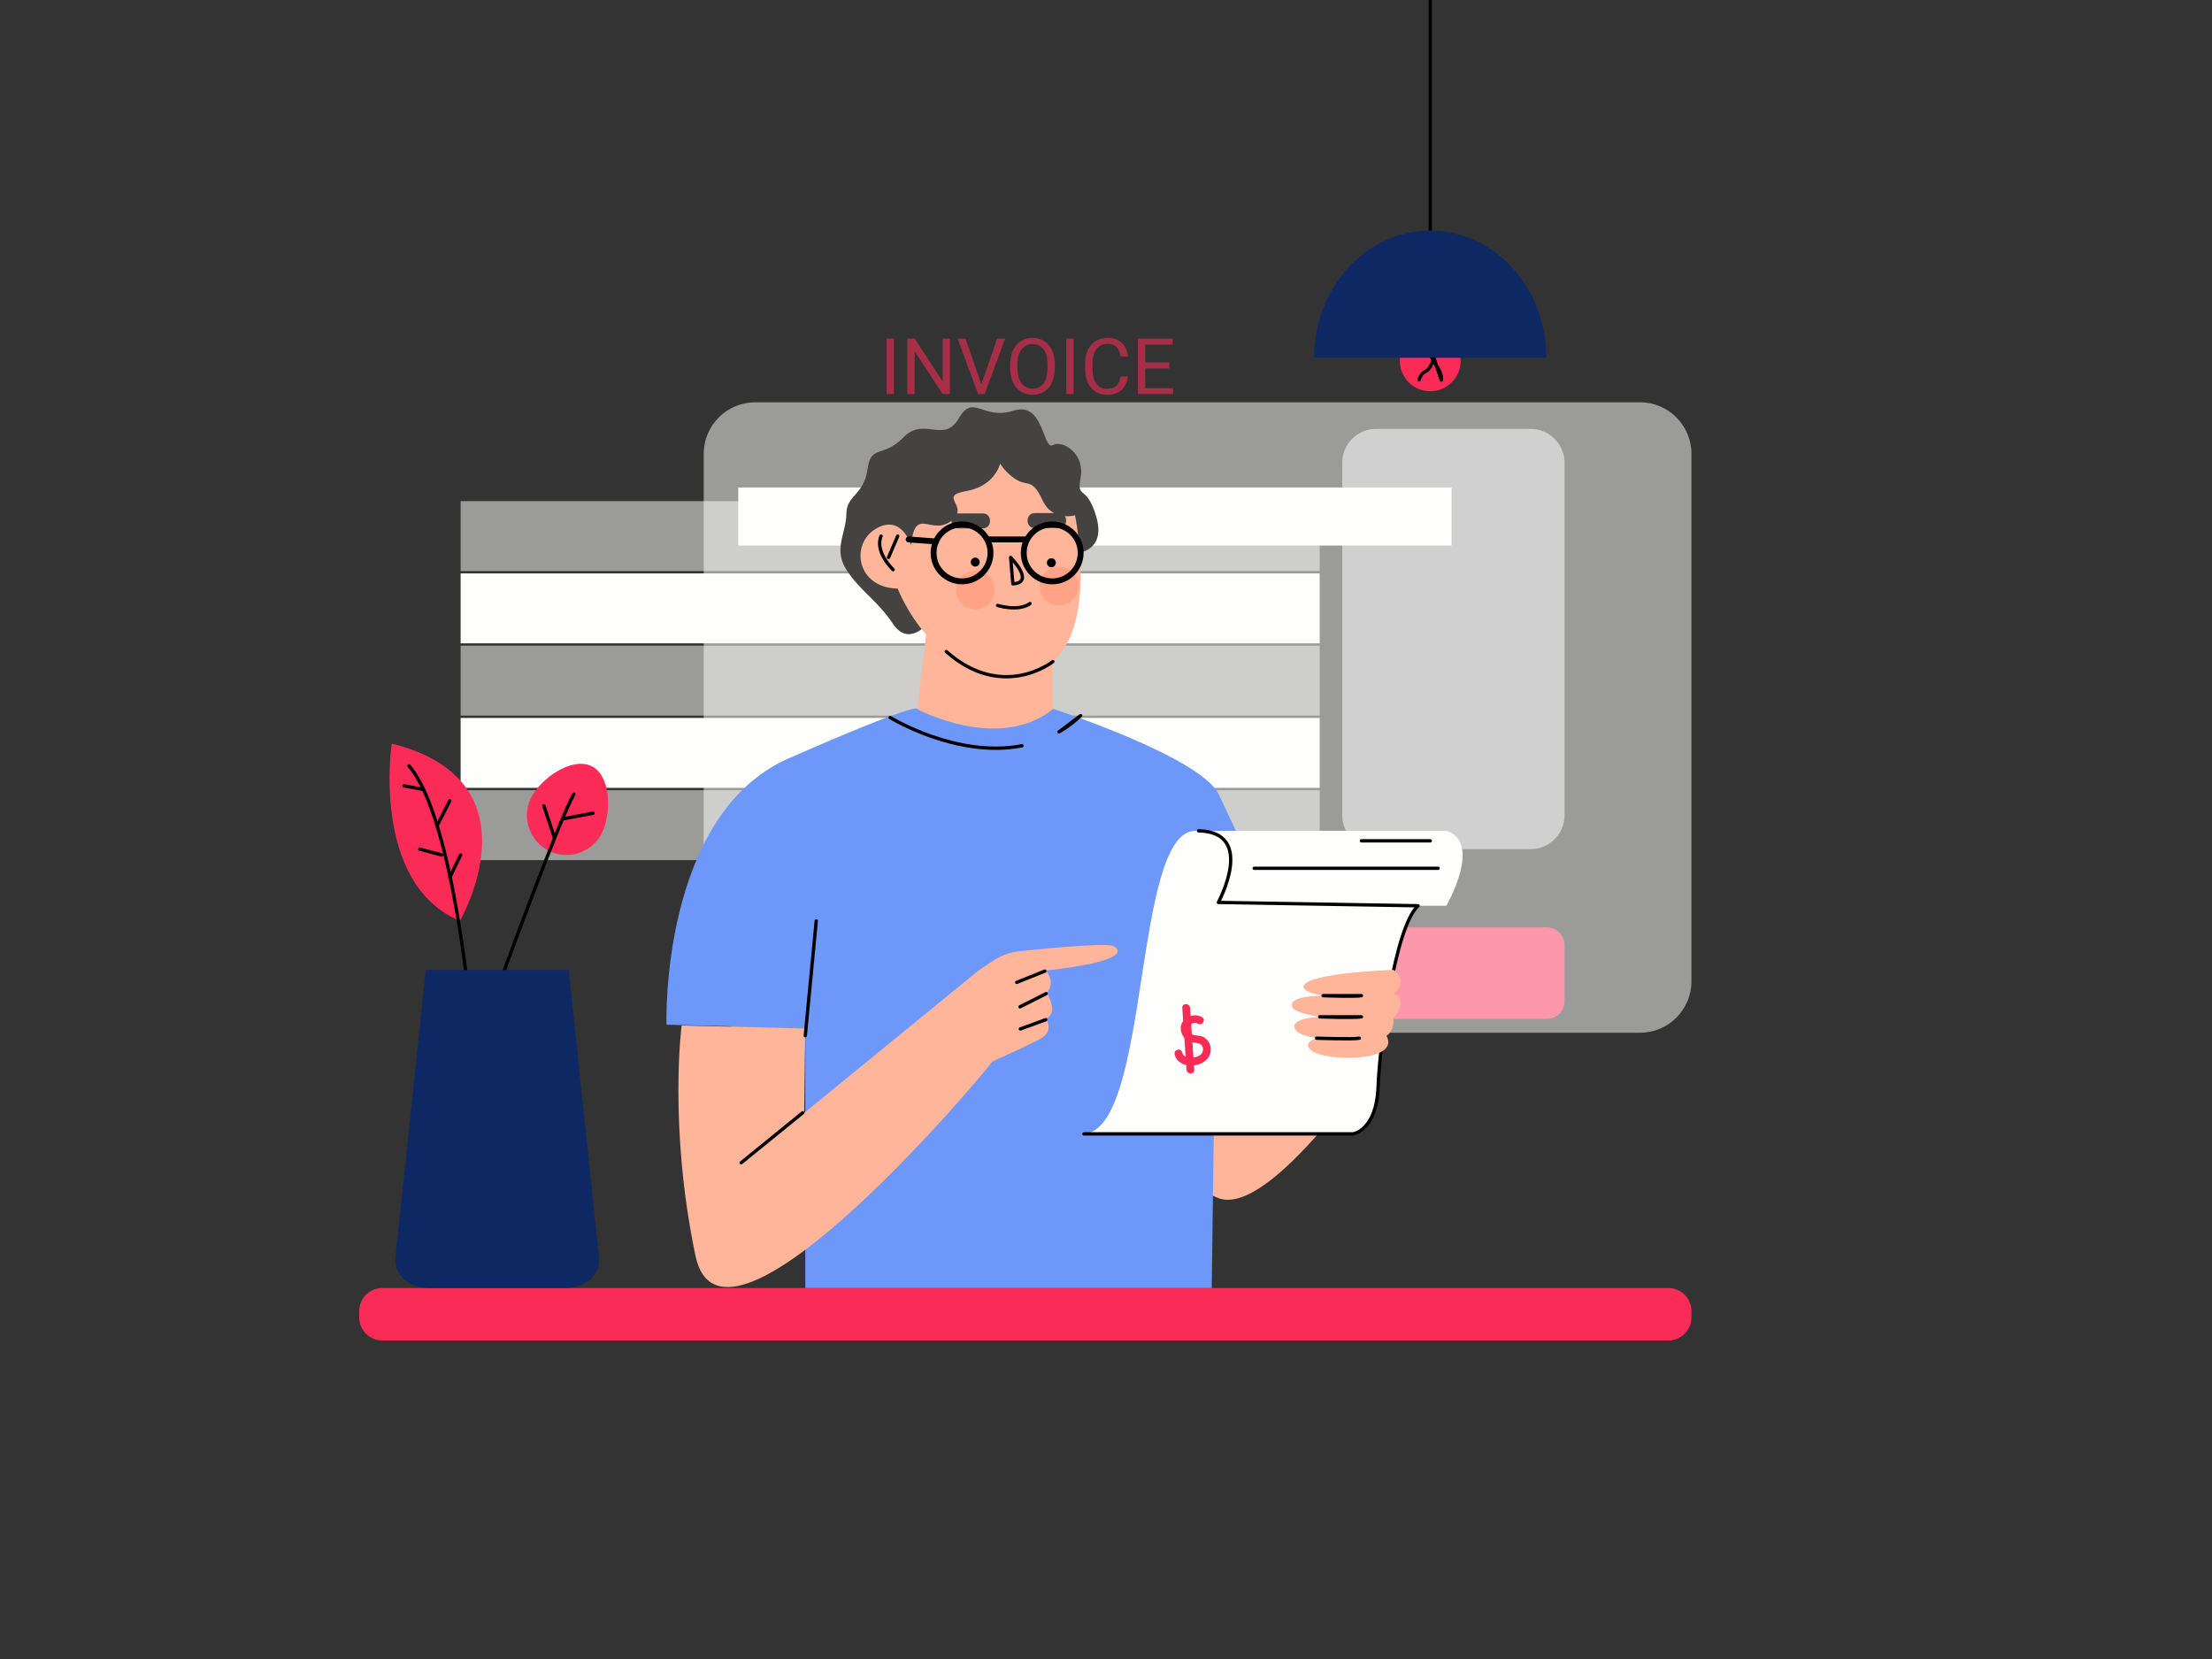 <svg width="1600" height="1200" viewBox="0 0 1600 1200" fill="none" xmlns="http://www.w3.org/2000/svg">
<rect x="0" y="0" width="1600" height="1200" fill="#333333" stroke="none"/>
<g clip-path="url(#clip0)">
<path opacity="0.58" d="M646.584 285.027H641.292V244.891H646.584V285.027ZM687.134 285.027H681.813L661.608 254.098V285.027H656.287V244.891H661.608L681.869 275.958V244.891H687.134V285.027ZM709.82 277.998L721.288 244.891H727.077L712.191 285.027H707.505L692.647 244.891H698.408L709.82 277.998ZM762.967 266.255C762.967 270.187 762.306 273.624 760.983 276.564C759.66 279.486 757.785 281.719 755.359 283.263C752.933 284.806 750.103 285.578 746.869 285.578C743.708 285.578 740.906 284.806 738.461 283.263C736.017 281.701 734.115 279.486 732.755 276.619C731.414 273.734 730.725 270.399 730.688 266.613V263.719C730.688 259.859 731.359 256.45 732.7 253.492C734.042 250.533 735.935 248.272 738.379 246.71C740.841 245.13 743.653 244.34 746.814 244.34C750.03 244.34 752.86 245.121 755.304 246.683C757.767 248.226 759.66 250.478 760.983 253.436C762.306 256.377 762.967 259.804 762.967 263.719V266.255ZM757.702 263.663C757.702 258.904 756.747 255.256 754.836 252.72C752.924 250.165 750.25 248.888 746.814 248.888C743.469 248.888 740.832 250.165 738.902 252.72C736.991 255.256 736.008 258.784 735.953 263.305V266.255C735.953 270.867 736.918 274.497 738.847 277.143C740.795 279.771 743.469 281.085 746.869 281.085C750.287 281.085 752.933 279.845 754.808 277.364C756.682 274.864 757.647 271.29 757.702 266.641V263.663ZM776.585 285.027H771.292V244.891H776.585V285.027ZM815.811 272.292C815.315 276.537 813.744 279.817 811.098 282.133C808.47 284.43 804.969 285.578 800.595 285.578C795.854 285.578 792.05 283.878 789.183 280.479C786.334 277.079 784.91 272.53 784.91 266.833V262.974C784.91 259.244 785.572 255.963 786.895 253.133C788.236 250.303 790.129 248.135 792.573 246.628C795.017 245.102 797.848 244.34 801.064 244.34C805.327 244.34 808.745 245.534 811.318 247.923C813.891 250.294 815.389 253.583 815.811 257.792H810.491C810.032 254.594 809.03 252.279 807.486 250.845C805.961 249.412 803.82 248.695 801.064 248.695C797.682 248.695 795.027 249.945 793.097 252.444C791.186 254.943 790.23 258.499 790.23 263.112V266.999C790.23 271.354 791.14 274.818 792.959 277.391C794.779 279.964 797.324 281.25 800.595 281.25C803.535 281.25 805.787 280.589 807.349 279.266C808.929 277.924 809.977 275.599 810.491 272.292H815.811ZM845.748 266.475H828.354V280.699H848.56V285.027H823.061V244.891H848.284V249.246H828.354V262.147H845.748V266.475Z" fill="#FA2B56"/>
<path d="M1118.93 670.815H980.564C973.518 670.815 967.806 676.527 967.806 683.573V724.265C967.806 731.311 973.518 737.023 980.564 737.023H1118.93C1125.97 737.023 1131.68 731.311 1131.68 724.265V683.573C1131.68 676.527 1125.97 670.815 1118.93 670.815Z" fill="#FA2B56"/>
<path d="M1049.95 352.603H534V394.601H1049.95V352.603Z" fill="#FEFEFD"/>
<path opacity="0.51" d="M1186.24 291H546.26C525.693 291 509.02 307.673 509.02 328.24V709.76C509.02 730.327 525.693 747 546.26 747H1186.24C1206.81 747 1223.48 730.327 1223.48 709.76V328.24C1223.48 307.673 1206.81 291 1186.24 291Z" fill="#FEFEFD"/>
<path opacity="0.54" d="M995.363 310.224H1107.22C1110.43 310.224 1113.62 310.857 1116.58 312.086C1119.55 313.316 1122.25 315.118 1124.52 317.389C1126.79 319.661 1128.59 322.358 1129.82 325.326C1131.05 328.294 1131.68 331.475 1131.68 334.688V589.746C1131.68 596.234 1129.11 602.456 1124.52 607.044C1119.93 611.632 1113.71 614.209 1107.22 614.209H995.363C988.875 614.209 982.652 611.632 978.064 607.044C973.477 602.456 970.899 596.234 970.899 589.746V334.688C970.899 328.2 973.477 321.977 978.064 317.389C982.652 312.802 988.875 310.224 995.363 310.224Z" fill="#FEFEFD"/>
<path opacity="0.51" d="M954.584 362.493H333.174V413.075H954.584V362.493Z" fill="#FEFEFD"/>
<path d="M954.584 414.761H333.174V465.343H954.584V414.761Z" fill="#FEFEFD"/>
<path opacity="0.51" d="M954.584 467.029H333.174V517.611H954.584V467.029Z" fill="#FEFEFD"/>
<path d="M954.584 519.298H333.174V569.88H954.584V519.298Z" fill="#FEFEFD"/>
<path opacity="0.51" d="M954.584 571.566H333.174V622.148H954.584V571.566Z" fill="#FEFEFD"/>
<path d="M435.758 601.735C434.194 605.152 431.973 608.228 429.221 610.786C426.468 613.344 423.239 615.335 419.717 616.645C416.195 617.955 412.449 618.558 408.694 618.419C404.939 618.281 401.248 617.404 397.832 615.839C394.416 614.274 391.341 612.051 388.785 609.297C386.228 606.543 384.239 603.313 382.931 599.79C381.623 596.267 381.022 592.521 381.162 588.766C381.303 585.011 382.181 581.321 383.749 577.905C390.329 563.543 413.156 547.409 427.518 553.99C441.88 560.57 442.338 587.373 435.758 601.735Z" fill="#FA2B56"/>
<path d="M359.671 715.779C359.671 715.779 403.832 594.307 415.073 574.464" stroke="black" stroke-width="2.409" stroke-linecap="round" stroke-linejoin="round"/>
<path d="M815.63 765.132C815.63 765.132 843.333 852.173 881.269 866.625C919.206 881.077 998.776 760.999 998.776 760.999L934.421 735.901L904.888 781.72L893.393 733.241L815.63 765.132Z" fill="#FEB59A"/>
<path d="M881.269 573.972L934.421 687.141L897.528 742.392L852.365 715.779L881.269 573.972Z" fill="#6D97F9"/>
<path d="M276.496 931.658H1206.82C1211.24 931.658 1215.48 933.413 1218.6 936.538C1221.72 939.662 1223.48 943.9 1223.48 948.319V952.933C1223.48 957.352 1221.72 961.59 1218.6 964.714C1215.48 967.839 1211.24 969.594 1206.82 969.594H276.496C272.077 969.594 267.839 967.839 264.715 964.714C261.59 961.59 259.835 957.352 259.835 952.933V948.319C259.835 943.9 261.59 939.662 264.715 936.538C267.839 933.413 272.077 931.658 276.496 931.658V931.658Z" fill="#FA2B56"/>
<path d="M761.536 512.62C761.536 512.62 866.817 546.875 881.269 573.972L876.474 931.658H582.483V743.681L482.08 741.187C482.08 741.187 477.299 589.519 570.439 548.57C663.578 507.621 663.578 512.62 663.578 512.62H761.536Z" fill="#6D97F9"/>
<path d="M643.879 519C643.879 519 691.881 548.616 739.21 539.446M765.98 529.433C771.643 526.102 776.908 522.135 781.674 517.611L765.98 529.433Z" stroke="black" stroke-width="2.409" stroke-linecap="round" stroke-linejoin="round"/>
<path d="M805.395 684.315C799.263 681.249 736.564 688.135 736.564 688.135L734.937 688.403C728.901 689.394 723.149 691.67 718.068 695.075L707.765 701.982L581.68 805.003L582.483 743.982L493.052 741.735C493.052 741.735 483.463 814.249 502.993 908.08C522.859 1003.53 717.815 769.463 717.781 767.826C717.781 767.826 742.284 756.932 752.579 751.384C762.874 745.836 756.583 736.772 756.583 736.772C766.306 732.701 757.155 718.095 757.155 718.095C764.018 710.328 756.583 702.026 756.583 702.026C816.639 695.389 810.514 686.874 805.395 684.315Z" fill="#FEB59A"/>
<path d="M590.423 666.104L582.483 749.101" stroke="black" stroke-width="2.409" stroke-linecap="round" stroke-linejoin="round"/>
<path d="M536.117 841.058L580.565 804.928" stroke="black" stroke-width="2.409" stroke-linecap="round" stroke-linejoin="round"/>
<path d="M1046.17 600.941L866.963 600.961C908.923 601.867 881.269 652.75 881.269 652.75L1025.7 655.158H1046.17C1046.17 655.158 1072.67 609.351 1046.17 600.941Z" fill="#FEFEFD"/>
<path d="M866.963 600.96L864.31 600.961C819.277 602.146 832.284 816.723 784.078 820.16H978.727C978.727 820.16 995.589 817.751 996.793 786.437C997.998 755.123 1008.84 670.815 1025.7 655.158L881.269 652.75C881.269 652.75 908.923 601.867 866.963 600.96Z" fill="#FEFEFD"/>
<path d="M784.078 820.16H978.727C978.727 820.16 995.589 817.751 996.793 786.437C997.998 755.123 1008.84 670.815 1025.7 655.158L881.269 652.75C881.269 652.75 908.923 601.867 866.963 600.96" stroke="black" stroke-width="2.409" stroke-linecap="round" stroke-linejoin="round"/>
<path d="M781.085 399.631C781.085 399.631 800.076 397.419 792.85 373.331C785.623 349.243 778.527 362.09 781.674 345.228C784.82 328.367 768.762 317.929 761.536 321.944C754.309 325.958 755.112 289.827 733.032 297.053C710.951 304.279 704.026 284.206 693.437 302.673C682.849 321.141 668.396 301.067 653.542 316.323C638.688 331.579 629.856 321.141 627.447 339.608C625.038 358.075 612.191 358.075 612.191 371.725C612.191 385.375 602.556 396.99 612.191 412.059C621.826 427.127 634.673 434.353 645.914 451.215C657.155 468.076 670.805 451.215 670.805 451.215" fill="#454342"/>
<path d="M723.397 335.393C723.397 335.393 719.783 351.652 698.707 355.265C677.63 358.878 702.32 366.105 687.867 376.944C673.414 387.784 661.973 365.502 658.962 394.408C658.962 394.408 652.337 371.524 633.669 382.364C615.001 393.203 619.217 425.12 649.326 425.722C649.326 425.722 675.221 494.372 737.849 488.35C800.477 482.328 777.594 372.729 777.594 372.729C777.594 372.729 761.335 377.546 754.108 361.889C746.882 346.232 743.871 351.652 736.043 347.437C728.214 343.221 723.397 335.393 723.397 335.393Z" fill="#FEB59A"/>
<path opacity="0.72" d="M705.424 440.776C713.16 440.776 719.431 434.505 719.431 426.769C719.431 419.033 713.16 412.762 705.424 412.762C697.688 412.762 691.417 419.033 691.417 426.769C691.417 434.505 697.688 440.776 705.424 440.776Z" fill="#FF9B7D"/>
<path opacity="0.72" d="M765.966 437.925C773.702 437.925 779.973 431.654 779.973 423.918C779.973 416.182 773.702 409.911 765.966 409.911C758.23 409.911 751.959 416.182 751.959 423.918C751.959 431.654 758.23 437.925 765.966 437.925Z" fill="#FF9B7D"/>
<path d="M670.805 451.215L663.578 513.04C663.578 513.04 722.192 544.354 761.535 513.04V463.259L670.805 451.215Z" fill="#FEB59A"/>
<path d="M761.536 478.596C761.536 478.596 725.404 507.42 684.455 471.288" stroke="black" stroke-width="2.409" stroke-linecap="round" stroke-linejoin="round"/>
<path d="M748.502 381.968H765.966C772.941 381.968 772.952 371.129 765.966 371.129H748.502C741.528 371.129 741.516 381.968 748.502 381.968Z" fill="#454342"/>
<path d="M760.489 410.309C762.287 410.309 763.744 408.852 763.744 407.054C763.744 405.256 762.287 403.799 760.489 403.799C758.691 403.799 757.234 405.256 757.234 407.054C757.234 408.852 758.691 410.309 760.489 410.309Z" fill="black"/>
<path d="M693.437 382.194H710.901C717.876 382.194 717.887 371.355 710.901 371.355H693.437C686.463 371.355 686.451 382.194 693.437 382.194Z" fill="#454342"/>
<path d="M708.678 406.584C708.678 407.228 708.488 407.857 708.13 408.393C707.772 408.928 707.264 409.345 706.669 409.591C706.075 409.838 705.42 409.902 704.789 409.777C704.158 409.651 703.578 409.341 703.122 408.886C702.667 408.431 702.357 407.851 702.232 407.219C702.106 406.588 702.171 405.934 702.417 405.339C702.663 404.744 703.08 404.236 703.616 403.878C704.151 403.521 704.78 403.33 705.424 403.33C705.851 403.33 706.274 403.414 706.669 403.578C707.064 403.741 707.423 403.981 707.725 404.283C708.027 404.585 708.267 404.944 708.431 405.339C708.594 405.734 708.678 406.157 708.678 406.584V406.584Z" fill="black"/>
<path d="M649.326 387.784L642.702 403.215" stroke="black" stroke-width="2.409" stroke-linecap="round" stroke-linejoin="round"/>
<path d="M646.014 412.059C646.014 412.059 632.465 399.225 637.282 387.784" stroke="black" stroke-width="2.409" stroke-linecap="round" stroke-linejoin="round"/>
<path d="M761.084 420.51C772.455 420.51 781.673 411.292 781.673 399.921C781.673 388.55 772.455 379.332 761.084 379.332C749.713 379.332 740.495 388.55 740.495 399.921C740.495 411.292 749.713 420.51 761.084 420.51Z" stroke="black" stroke-width="4.26" stroke-linecap="round" stroke-linejoin="round"/>
<path d="M695.867 420.51C707.238 420.51 716.456 411.292 716.456 399.921C716.456 388.55 707.238 379.332 695.867 379.332C684.496 379.332 675.278 388.55 675.278 399.921C675.278 411.292 684.496 420.51 695.867 420.51Z" stroke="black" stroke-width="4.26" stroke-linecap="round" stroke-linejoin="round"/>
<path d="M714.966 390.192H742.688" stroke="black" stroke-width="4.26" stroke-linecap="round" stroke-linejoin="round"/>
<path d="M677.007 391.66L657.246 390.192" stroke="black" stroke-width="4.26" stroke-linecap="round" stroke-linejoin="round"/>
<path d="M721.59 437.926C721.59 437.926 736.555 442.638 745.076 436.561M731.024 403.215C731.024 403.215 749.09 421.507 732.63 422.309L731.024 403.215Z" stroke="black" stroke-width="2.409" stroke-linecap="round" stroke-linejoin="round"/>
<path d="M755.769 702.428L735.43 710.56" stroke="black" stroke-width="2.409" stroke-linecap="round" stroke-linejoin="round"/>
<path d="M756.668 718.732L737.764 728.257" stroke="black" stroke-width="2.409" stroke-linecap="round" stroke-linejoin="round"/>
<path d="M756.382 737.564L738.05 744.273" stroke="black" stroke-width="2.409" stroke-linecap="round" stroke-linejoin="round"/>
<path d="M1008.05 719.152C1012.85 713.43 1016.5 708.055 1008.05 701.558C1008.05 701.558 946.209 703.492 942.997 713.129C941.939 716.304 948.118 718.661 957.049 720.19H957.049C957.049 720.19 931.154 719.899 934.767 728.478C935.992 731.386 944.14 733.792 954.584 735.515C954.374 735.523 929.983 736.41 937.778 745.746C939.685 748.031 945.208 749.828 952.368 750.956C947.541 752.629 943.17 755.514 948.618 759.94C958.253 767.769 1013.59 768.63 1002.82 749.101L1003.19 749.025C1006.59 746.66 1008.92 740.318 1007.63 736.455C1013.05 731.637 1016.3 719.916 1008.05 719.152Z" fill="#FEB59A"/>
<path d="M952.368 750.956C952.368 750.956 979.329 751.908 983.244 750.956M957.049 720.19C957.049 720.19 979.631 721.089 984.749 720.19H957.049ZM954.584 735.515C954.584 735.515 978.426 736.383 984.749 735.515H954.584Z" stroke="black" stroke-width="2.409" stroke-linecap="round" stroke-linejoin="round"/>
<path d="M1040.24 628.049H907.203" stroke="black" stroke-width="2.409" stroke-linecap="round" stroke-linejoin="round"/>
<path d="M1034.53 608.187H984.749" stroke="black" stroke-width="2.409" stroke-linecap="round" stroke-linejoin="round"/>
<path d="M332.646 666.104C332.646 666.104 391.709 564.94 283.319 537.843C283.319 537.843 268.164 639.007 332.646 666.104Z" fill="#FA2B56"/>
<path d="M341.605 745.747C341.605 745.747 329.258 592.53 295.838 553.99" stroke="black" stroke-width="2.409" stroke-linecap="round" stroke-linejoin="round"/>
<path d="M409.109 931.658C376.15 931.658 343.191 931.658 310.232 931.658C295.499 931.658 284.677 921.679 286.059 909.37C293.361 840.099 300.664 770.828 307.966 701.558H411.375C418.677 770.828 425.98 840.099 433.282 909.37C434.664 921.679 423.842 931.658 409.109 931.658Z" fill="#0E2864"/>
<path d="M325.342 634.685L333.174 618.424" stroke="black" stroke-width="2.409" stroke-linecap="round" stroke-linejoin="round"/>
<path d="M319.449 618.424L303.666 614.209" stroke="black" stroke-width="2.409" stroke-linecap="round" stroke-linejoin="round"/>
<path d="M316.153 597.118L325.342 579.282" stroke="black" stroke-width="2.409" stroke-linecap="round" stroke-linejoin="round"/>
<path d="M306.352 571.03L292.225 568.442" stroke="black" stroke-width="2.409" stroke-linecap="round" stroke-linejoin="round"/>
<path d="M406.84 592.359L428.923 588.2" stroke="black" stroke-width="2.409" stroke-linecap="round" stroke-linejoin="round"/>
<path d="M401.145 606.232L393.394 582.895" stroke="black" stroke-width="2.409" stroke-linecap="round" stroke-linejoin="round"/>
<path d="M869.398 735.677C861.969 731.706 851.851 737.652 854.446 746.594C854.983 748.512 856.06 750.235 857.548 751.559C859.036 752.883 860.872 753.751 862.84 754.061C865.351 754.515 868.072 754.044 869.593 756.699C870.209 757.903 870.327 759.301 869.921 760.591C869.514 761.88 868.616 762.958 867.42 763.59C863.853 765.708 856.197 766.143 855.066 761.184C854.264 757.671 848.863 759.158 849.665 762.673C852.233 773.928 871.149 772.814 875.038 763.033C875.937 760.79 876.032 758.305 875.307 756.001C874.581 753.696 873.08 751.714 871.059 750.39C868.199 748.541 864.561 749.607 861.893 747.948C856.64 744.685 861.571 737.84 866.572 740.513C869.75 742.211 872.582 737.378 869.398 735.677V735.677Z" fill="#FA2B56"/>
<path d="M855.174 728.995C856.198 743.918 857.222 758.84 858.246 773.762C858.492 777.339 864.095 777.366 863.847 773.762C862.823 758.84 861.799 743.918 860.775 728.995C860.53 725.419 854.927 725.392 855.174 728.995Z" fill="#FA2B56"/>
<path d="M1034.53 0V212.78" stroke="black" stroke-width="2.409" stroke-linecap="round" stroke-linejoin="round"/>
<path d="M1034.53 283C1046.68 283 1056.53 273.15 1056.53 261C1056.53 248.85 1046.68 239 1034.53 239C1022.38 239 1012.53 248.85 1012.53 261C1012.53 273.15 1022.38 283 1034.53 283Z" fill="#FA2B56"/>
<path d="M1036.32 261.349C1035.35 263.817 1034.27 266.42 1032.13 267.984C1031.24 268.634 1030.2 269.072 1029.35 269.777C1027.87 271.01 1027.14 272.905 1026.46 274.714M1034.7 251.343C1033.57 255.445 1035.87 259.641 1038.2 263.202C1040.53 266.763 1043.09 270.692 1042.51 274.908L1034.7 251.343Z" stroke="black" stroke-width="2.409" stroke-linecap="round" stroke-linejoin="round"/>
<path d="M1034.53 166.78C988.139 166.78 950.531 207.97 950.531 258.78H1118.53C1118.53 207.97 1080.92 166.78 1034.53 166.78Z" fill="#0E2864"/>
</g>
<defs>
<clipPath id="clip0">
<rect width="1600" height="1200" fill="white"/>
</clipPath>
</defs>
</svg>
